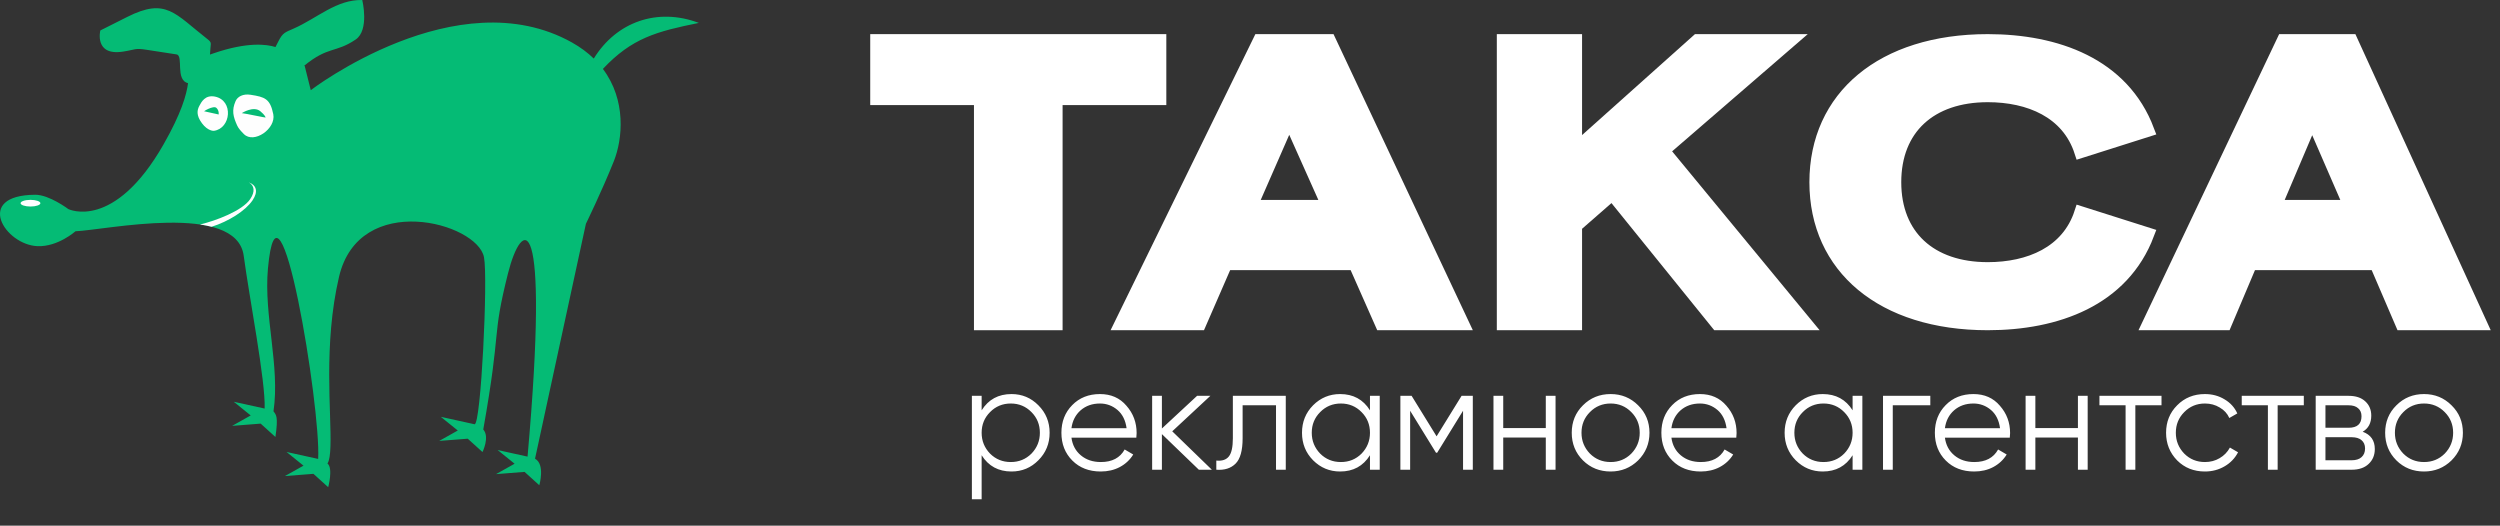 <?xml version="1.0" encoding="UTF-8"?> <svg xmlns="http://www.w3.org/2000/svg" width="195" height="41" viewBox="0 0 195 41" fill="none"><rect x="0" y="0" width="195" height="41" fill="#333333" stroke="none"/> <path fill-rule="evenodd" clip-rule="evenodd" d="M54.509 1.787C51.278 0.569 48.077 1.704 46.315 4.568C45.846 4.113 45.286 3.69 44.618 3.316C35.645 -1.707 24.239 7.033 24.239 7.033L23.769 5.153L23.729 5.125C25.603 3.588 26.177 4.143 27.742 3.083C28.829 2.346 28.256 0.001 28.256 0.001C26.238 -0.043 24.765 1.408 22.902 2.23C22.223 2.529 22.058 2.554 21.726 3.202L21.487 3.669C20.809 3.454 19.302 3.247 16.647 4.163C16.551 4.196 16.465 4.226 16.378 4.256C16.39 4.095 16.401 3.934 16.413 3.772C16.442 3.368 16.515 3.311 16.194 3.061C13.623 1.054 12.96 -0.206 9.927 1.319L7.825 2.376C7.825 2.376 7.329 4.37 9.581 4.027C10.612 3.871 10.483 3.735 11.447 3.885C13.421 4.19 13.251 4.163 13.766 4.243C14.344 4.332 13.64 6.236 14.667 6.487C14.552 7.38 14.155 8.811 12.76 11.258C8.882 18.056 5.329 16.308 5.329 16.308C5.329 16.308 3.84 15.185 2.746 15.191C-2.05 15.221 0.378 19.105 2.932 19.201C4.524 19.259 5.887 18.039 5.887 18.039C8.21 17.947 18.445 15.714 19.01 19.952C19.438 23.174 20.723 29.735 20.642 31.867L18.233 31.337L19.555 32.405L18.107 33.217L20.332 33.043L21.483 34.084C21.717 32.468 21.54 32.363 21.332 32.083C21.854 28.572 20.568 24.633 20.898 20.964C21.729 11.728 25.04 31.802 24.817 35.796L22.35 35.253L23.672 36.321L22.225 37.133L24.448 36.959L25.599 38C25.599 38 26 36.514 25.542 36.152C25.693 35.939 25.755 35.445 25.776 34.806C25.864 32.207 25.206 26.894 26.444 21.593C28.015 14.861 37.23 17.355 37.752 20.066C38.072 21.723 37.512 33.168 37.015 33.092L34.384 32.513L35.706 33.58L34.259 34.392L36.483 34.218L37.634 35.259C37.634 35.259 38.215 34.081 37.695 33.499C39.143 25.356 38.325 26.498 39.621 21.334C40.676 17.133 42.921 15.669 41.149 35.616L38.817 35.102L40.138 36.17L38.691 36.982L40.916 36.807L42.066 37.849C42.066 37.849 42.54 36.221 41.732 35.78L45.7 17.458C45.7 17.458 46.945 14.91 47.874 12.588C48.58 10.824 48.851 7.799 47.026 5.376C49.294 2.958 51.228 2.453 54.509 1.787Z" fill="#05BB75"></path> <path fill-rule="evenodd" clip-rule="evenodd" d="M2.378 16.109C1.951 16.109 1.605 15.992 1.605 15.85C1.605 15.706 1.951 15.589 2.378 15.589C2.804 15.589 3.15 15.706 3.15 15.85C3.15 15.992 2.804 16.109 2.378 16.109Z" fill="#FEFEFE"></path> <path fill-rule="evenodd" clip-rule="evenodd" d="M19.41 14.228C20.005 14.441 20.154 14.948 19.705 15.616C19.146 16.445 17.828 17.274 16.502 17.688C16.217 17.614 15.915 17.556 15.6 17.509C16.824 17.227 18.904 16.439 19.516 15.531C19.913 14.94 19.843 14.475 19.41 14.228ZM19.02 10.455C18.805 10.237 18.604 10.024 18.5 9.793C18.18 9.085 18.064 8.609 18.374 7.89C18.528 7.532 18.959 7.301 19.546 7.392C20.656 7.564 21.074 7.7 21.316 8.909C21.541 10.04 19.804 11.246 19.02 10.455ZM16.682 10.205C16.682 10.205 16.22 10.244 15.753 9.614C15.284 8.983 15.382 8.574 15.545 8.265C15.708 7.954 16.002 7.381 16.768 7.535C18.236 7.832 18.021 10.024 16.682 10.205Z" fill="#FEFEFE"></path> <path fill-rule="evenodd" clip-rule="evenodd" d="M20.306 8.676C19.773 8.232 18.86 8.824 18.86 8.824C19.224 8.865 20.684 9.187 20.71 9.167C20.726 9.156 20.677 8.984 20.306 8.676ZM16.877 8.413C16.645 8.198 15.757 8.742 15.951 8.685L17.054 8.929C17.054 8.929 17.11 8.627 16.877 8.413Z" fill="#05BB75"></path> <path d="M78.896 30.737C79.719 30.737 80.418 31.029 80.994 31.613C81.578 32.197 81.87 32.911 81.87 33.757C81.87 34.602 81.578 35.317 80.994 35.901C80.418 36.485 79.719 36.777 78.896 36.777C77.874 36.777 77.098 36.354 76.568 35.509V38.944H75.807V30.875H76.568V32.005C77.098 31.159 77.874 30.737 78.896 30.737ZM77.225 35.382C77.663 35.82 78.201 36.039 78.839 36.039C79.477 36.039 80.014 35.82 80.453 35.382C80.891 34.929 81.11 34.387 81.11 33.757C81.11 33.119 80.891 32.581 80.453 32.143C80.014 31.697 79.477 31.474 78.839 31.474C78.201 31.474 77.663 31.697 77.225 32.143C76.787 32.581 76.568 33.119 76.568 33.757C76.568 34.387 76.787 34.929 77.225 35.382ZM85.798 30.737C86.659 30.737 87.347 31.04 87.862 31.647C88.392 32.247 88.657 32.958 88.657 33.78C88.657 33.818 88.65 33.937 88.634 34.137H83.573C83.65 34.714 83.896 35.175 84.311 35.52C84.726 35.866 85.245 36.039 85.868 36.039C86.744 36.039 87.362 35.713 87.724 35.059L88.392 35.451C88.138 35.866 87.789 36.193 87.343 36.431C86.905 36.662 86.409 36.777 85.856 36.777C84.949 36.777 84.211 36.493 83.643 35.924C83.074 35.355 82.79 34.633 82.79 33.757C82.79 32.888 83.07 32.17 83.631 31.601C84.192 31.025 84.915 30.737 85.798 30.737ZM85.798 31.474C85.199 31.474 84.696 31.651 84.288 32.005C83.889 32.358 83.65 32.823 83.573 33.399H87.873C87.789 32.785 87.554 32.312 87.17 31.982C86.77 31.643 86.313 31.474 85.798 31.474ZM91.435 33.642L94.525 36.639H93.51L90.628 33.861V36.639H89.867V30.875H90.628V33.422L93.372 30.875H94.409L91.435 33.642ZM96.163 30.875H100.29V36.639H99.529V31.613H96.924V34.183C96.924 35.144 96.74 35.805 96.371 36.166C96.009 36.527 95.51 36.685 94.872 36.639V35.924C95.318 35.97 95.644 35.862 95.852 35.601C96.059 35.34 96.163 34.867 96.163 34.183V30.875ZM106.858 32.005V30.875H107.619V36.639H106.858V35.509C106.328 36.354 105.552 36.777 104.53 36.777C103.708 36.777 103.004 36.485 102.42 35.901C101.844 35.317 101.556 34.602 101.556 33.757C101.556 32.911 101.844 32.197 102.42 31.613C103.004 31.029 103.708 30.737 104.53 30.737C105.552 30.737 106.328 31.159 106.858 32.005ZM102.974 35.382C103.412 35.82 103.95 36.039 104.587 36.039C105.225 36.039 105.763 35.82 106.201 35.382C106.639 34.929 106.858 34.387 106.858 33.757C106.858 33.119 106.639 32.581 106.201 32.143C105.763 31.697 105.225 31.474 104.587 31.474C103.95 31.474 103.412 31.697 102.974 32.143C102.536 32.581 102.317 33.119 102.317 33.757C102.317 34.387 102.536 34.929 102.974 35.382ZM114.003 30.875H114.879V36.639H114.118V32.039L112.1 35.313H112.008L109.991 32.039V36.639H109.23V30.875H110.106L112.054 34.033L114.003 30.875ZM120.572 33.388V30.875H121.333V36.639H120.572V34.126H117.252V36.639H116.491V30.875H117.252V33.388H120.572ZM127.772 35.912C127.18 36.489 126.465 36.777 125.628 36.777C124.774 36.777 124.056 36.489 123.472 35.912C122.888 35.328 122.596 34.61 122.596 33.757C122.596 32.904 122.888 32.189 123.472 31.613C124.056 31.029 124.774 30.737 125.628 30.737C126.473 30.737 127.188 31.029 127.772 31.613C128.363 32.189 128.659 32.904 128.659 33.757C128.659 34.602 128.363 35.321 127.772 35.912ZM124.014 35.382C124.452 35.82 124.99 36.039 125.628 36.039C126.265 36.039 126.803 35.82 127.241 35.382C127.679 34.929 127.898 34.387 127.898 33.757C127.898 33.119 127.679 32.581 127.241 32.143C126.803 31.697 126.265 31.474 125.628 31.474C124.99 31.474 124.452 31.697 124.014 32.143C123.576 32.581 123.357 33.119 123.357 33.757C123.357 34.387 123.576 34.929 124.014 35.382ZM132.595 30.737C133.456 30.737 134.144 31.04 134.659 31.647C135.189 32.247 135.454 32.958 135.454 33.78C135.454 33.818 135.446 33.937 135.431 34.137H130.37C130.447 34.714 130.693 35.175 131.108 35.52C131.523 35.866 132.042 36.039 132.664 36.039C133.541 36.039 134.159 35.713 134.52 35.059L135.189 35.451C134.935 35.866 134.586 36.193 134.14 36.431C133.702 36.662 133.206 36.777 132.653 36.777C131.746 36.777 131.008 36.493 130.44 35.924C129.871 35.355 129.587 34.633 129.587 33.757C129.587 32.888 129.867 32.17 130.428 31.601C130.989 31.025 131.712 30.737 132.595 30.737ZM132.595 31.474C131.996 31.474 131.493 31.651 131.085 32.005C130.686 32.358 130.447 32.823 130.37 33.399H134.67C134.586 32.785 134.351 32.312 133.967 31.982C133.567 31.643 133.11 31.474 132.595 31.474ZM144.503 32.005V30.875H145.264V36.639H144.503V35.509C143.973 36.354 143.197 36.777 142.175 36.777C141.352 36.777 140.649 36.485 140.065 35.901C139.489 35.317 139.2 34.602 139.2 33.757C139.2 32.911 139.489 32.197 140.065 31.613C140.649 31.029 141.352 30.737 142.175 30.737C143.197 30.737 143.973 31.159 144.503 32.005ZM140.618 35.382C141.056 35.82 141.594 36.039 142.232 36.039C142.87 36.039 143.408 35.82 143.846 35.382C144.284 34.929 144.503 34.387 144.503 33.757C144.503 33.119 144.284 32.581 143.846 32.143C143.408 31.697 142.87 31.474 142.232 31.474C141.594 31.474 141.056 31.697 140.618 32.143C140.18 32.581 139.961 33.119 139.961 33.757C139.961 34.387 140.18 34.929 140.618 35.382ZM146.875 30.875H150.564V31.613H147.636V36.639H146.875V30.875ZM153.928 30.737C154.789 30.737 155.477 31.04 155.991 31.647C156.522 32.247 156.787 32.958 156.787 33.78C156.787 33.818 156.779 33.937 156.764 34.137H151.703C151.78 34.714 152.026 35.175 152.441 35.52C152.856 35.866 153.375 36.039 153.997 36.039C154.873 36.039 155.492 35.713 155.853 35.059L156.522 35.451C156.268 35.866 155.918 36.193 155.473 36.431C155.035 36.662 154.539 36.777 153.986 36.777C153.079 36.777 152.341 36.493 151.772 35.924C151.204 35.355 150.919 34.633 150.919 33.757C150.919 32.888 151.2 32.17 151.761 31.601C152.322 31.025 153.044 30.737 153.928 30.737ZM153.928 31.474C153.329 31.474 152.825 31.651 152.418 32.005C152.018 32.358 151.78 32.823 151.703 33.399H156.003C155.918 32.785 155.684 32.312 155.3 31.982C154.9 31.643 154.443 31.474 153.928 31.474ZM162.078 33.388V30.875H162.839V36.639H162.078V34.126H158.758V36.639H157.997V30.875H158.758V33.388H162.078ZM163.756 30.875H168.598V31.613H166.557V36.639H165.796V31.613H163.756V30.875ZM171.985 36.777C171.117 36.777 170.395 36.489 169.818 35.912C169.242 35.321 168.954 34.602 168.954 33.757C168.954 32.904 169.242 32.189 169.818 31.613C170.395 31.029 171.117 30.737 171.985 30.737C172.554 30.737 173.065 30.875 173.519 31.152C173.972 31.421 174.302 31.786 174.51 32.247L173.887 32.604C173.734 32.258 173.484 31.985 173.138 31.786C172.8 31.578 172.416 31.474 171.985 31.474C171.348 31.474 170.81 31.697 170.372 32.143C169.934 32.581 169.715 33.119 169.715 33.757C169.715 34.387 169.934 34.929 170.372 35.382C170.81 35.82 171.348 36.039 171.985 36.039C172.408 36.039 172.789 35.939 173.127 35.739C173.473 35.54 173.741 35.263 173.934 34.91L174.568 35.278C174.329 35.739 173.98 36.105 173.519 36.373C173.058 36.642 172.546 36.777 171.985 36.777ZM174.856 30.875H179.697V31.613H177.657V36.639H176.896V31.613H174.856V30.875ZM184.29 33.676C184.92 33.907 185.235 34.356 185.235 35.025C185.235 35.501 185.074 35.889 184.751 36.189C184.436 36.489 183.994 36.639 183.426 36.639H180.624V30.875H183.195C183.748 30.875 184.179 31.017 184.486 31.301C184.801 31.586 184.959 31.959 184.959 32.42C184.959 32.996 184.736 33.415 184.29 33.676ZM183.195 31.613H181.385V33.365H183.195C183.864 33.365 184.198 33.065 184.198 32.466C184.198 32.197 184.11 31.989 183.933 31.843C183.764 31.689 183.518 31.613 183.195 31.613ZM181.385 35.901H183.426C183.764 35.901 184.021 35.82 184.198 35.659C184.382 35.497 184.475 35.271 184.475 34.979C184.475 34.702 184.382 34.487 184.198 34.333C184.021 34.179 183.764 34.103 183.426 34.103H181.385V35.901ZM191.218 35.912C190.627 36.489 189.912 36.777 189.074 36.777C188.221 36.777 187.503 36.489 186.919 35.912C186.334 35.328 186.042 34.61 186.042 33.757C186.042 32.904 186.334 32.189 186.919 31.613C187.503 31.029 188.221 30.737 189.074 30.737C189.92 30.737 190.634 31.029 191.218 31.613C191.81 32.189 192.106 32.904 192.106 33.757C192.106 34.602 191.81 35.321 191.218 35.912ZM187.46 35.382C187.898 35.82 188.436 36.039 189.074 36.039C189.712 36.039 190.25 35.82 190.688 35.382C191.126 34.929 191.345 34.387 191.345 33.757C191.345 33.119 191.126 32.581 190.688 32.143C190.25 31.697 189.712 31.474 189.074 31.474C188.436 31.474 187.898 31.697 187.46 32.143C187.022 32.581 186.803 33.119 186.803 33.757C186.803 34.387 187.022 34.929 187.46 35.382Z" fill="white"></path> <path fill-rule="evenodd" clip-rule="evenodd" d="M90.473 3.162V7.697H82.382V25.257H76.469V7.697H68.378V3.162H90.473Z" fill="white" stroke="white"></path> <path fill-rule="evenodd" clip-rule="evenodd" d="M98.231 3.162H103.697L114.093 25.257H107.749L105.675 20.57H95.624L93.583 25.257H87.426L98.231 3.162ZM103.603 16.096L100.556 9.28L97.572 16.096H103.603Z" fill="white" stroke="white"></path> <path fill-rule="evenodd" clip-rule="evenodd" d="M122.901 11.653L132.398 3.162H139.661L129.729 11.745L140.871 25.257H133.95L125.756 15.123L122.901 17.618V25.257H117.252V3.162H122.901V11.653Z" fill="white" stroke="white"></path> <path fill-rule="evenodd" clip-rule="evenodd" d="M178.09 3.162H183.399L193.499 25.257H187.335L185.321 20.57H175.557L173.574 25.257H167.594L178.09 3.162ZM183.307 16.096L180.348 9.28L177.45 16.096H183.307Z" fill="white" stroke="white"></path> <path fill-rule="evenodd" clip-rule="evenodd" d="M147.798 14.21C147.798 10.016 150.574 7.471 155.044 7.471C158.275 7.471 161.283 8.714 162.297 11.832L167.538 10.169C165.585 4.998 160.383 3.162 155.044 3.162C146.812 3.162 141.633 7.558 141.633 14.21C141.633 20.861 146.812 25.257 155.044 25.257C160.383 25.257 165.585 23.42 167.538 18.25L162.297 16.587C161.283 19.706 158.275 20.948 155.044 20.948C150.574 20.948 147.798 18.402 147.798 14.21Z" fill="white" stroke="white"></path> </svg> 
